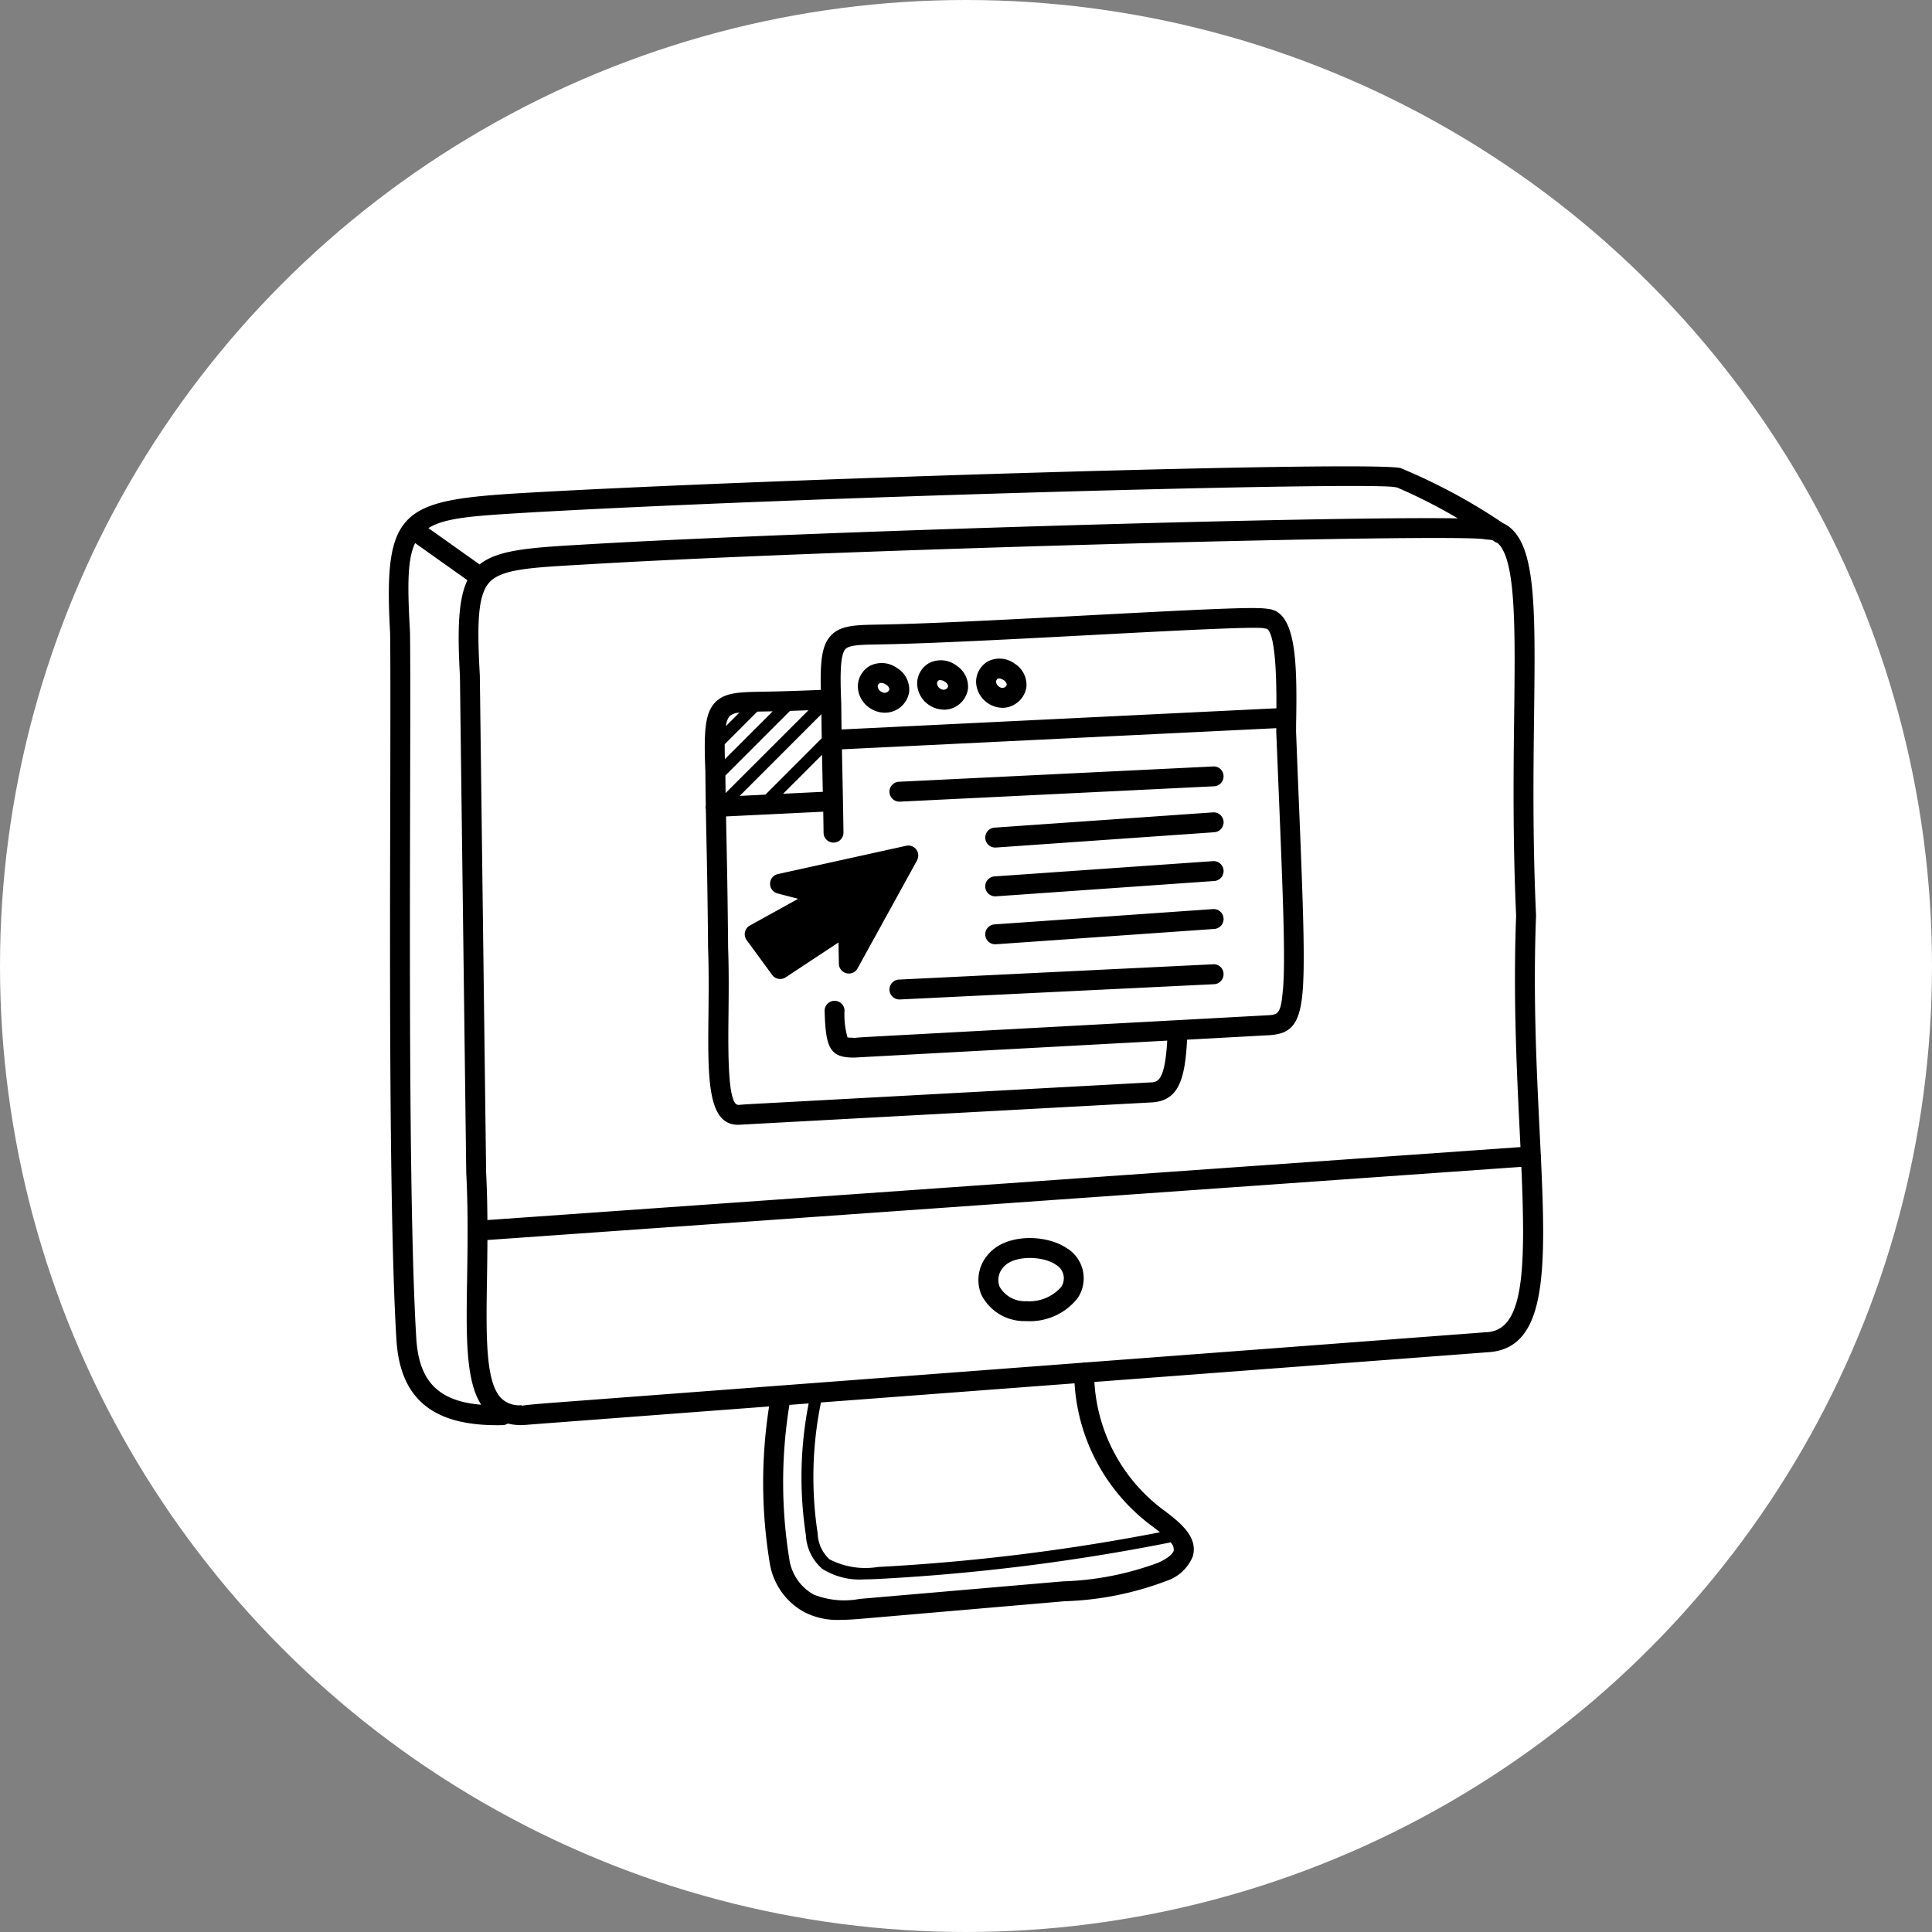 <?xml version="1.0" encoding="UTF-8"?> <svg xmlns="http://www.w3.org/2000/svg" xmlns:xlink="http://www.w3.org/1999/xlink" width="133" height="133" viewBox="0 0 133 133"><rect x="0" y="0" width="133" height="133" fill="#808080" stroke="none"/><defs><clipPath id="a"><rect width="79.465" height="79.406" fill="none"></rect></clipPath></defs><g transform="translate(-339 -838)"><circle cx="66.5" cy="66.5" r="66.5" transform="translate(339 838)" fill="#fff"></circle><g transform="translate(365.767 870.104)"><g clip-path="url(#a)"><path d="M79.307,47.522a.678.678,0,0,0,.011-.082.633.633,0,0,0-.018-.063c-.023-.485-.048-.979-.072-1.484-.218-4.424-.464-9.44-.254-14.943,0-.019,0-.038,0-.058-.239-5.2-.181-9.92-.135-13.713.085-6.971.136-11.18-1.47-12.8a2.326,2.326,0,0,0-.67-.469A39.727,39.727,0,0,0,69.675.131l0-.006C67.846-.408,25.739.874,9.218,1.837c-8.424.5-9.6,1.139-9.129,9.657C.117,13.644.107,17.5.1,22.389.069,34.181.027,52,.523,60.12c.244,4.007,2.439,5.886,6.9,5.886.144,0,.29,0,.439-.005a.668.668,0,0,0,.33-.107A3.758,3.758,0,0,0,9.058,66l.122,0,.052,0c.285-.024,7.535-.572,16.946-1.283a33.959,33.959,0,0,0,.065,10.9,4.689,4.689,0,0,0,2.3,3.225,4.924,4.924,0,0,0,2.544.566c.481,0,.97-.035,1.452-.076l13.973-1.205a21.647,21.647,0,0,0,7.022-1.4,2.952,2.952,0,0,0,1.805-1.672c.406-1.353-.895-2.356-1.862-3.1a11.824,11.824,0,0,1-4.905-8.924c13.883-1.047,26.247-1.981,27.146-2.051,3.972-.275,3.966-5.464,3.589-13.449m-1.839-30.36c-.046,3.8-.1,8.537.136,13.764-.21,5.552.038,10.589.256,15.034.015.306.028.6.043.893L6.786,51.885c-.008-1.063-.03-2.158-.088-3.291l-.434-34.21c-.2-3.6-.146-5.58.7-6.442s2.818-.972,6.091-1.161l1-.058c18.214-1.062,59.5-2.114,61.405-1.7.063.018.135.006.195.027a.96.96,0,0,1,.367.053.677.677,0,0,0,.28.161.941.941,0,0,1,.094.079c1.2,1.211,1.145,5.891,1.073,11.816M9.3,3.2c18.5-1.079,58.2-2.164,59.993-1.764a.816.816,0,0,0,.126.024,36.967,36.967,0,0,1,4.169,2.12c-9.439-.149-45.16.928-59.613,1.77l-1,.059c-3.43.2-5.519.37-6.726,1.344L2.725,4.252C3.869,3.529,5.879,3.409,9.3,3.2M1.891,60.037c-.493-8.075-.452-25.869-.424-37.645.011-4.891.02-8.754-.008-10.944-.175-3.146-.2-5.019.351-6.166l3.6,2.558c-.617,1.282-.7,3.309-.515,6.59L5.33,48.638c.134,2.62.094,5.075.059,7.24-.065,4.02-.111,7.04.97,8.72-2.97-.24-4.289-1.638-4.468-4.561M54.028,74.655c-.035.117-.209.431-1.06.818a20.656,20.656,0,0,1-6.573,1.286L32.421,77.965a5.733,5.733,0,0,1-3.179-.3A3.356,3.356,0,0,1,27.6,75.409a33.1,33.1,0,0,1-.023-10.8l1.325-.1a26.312,26.312,0,0,0-.193,9.05,3.272,3.272,0,0,0,1.136,2.34,4.823,4.823,0,0,0,2.927.72c.312,0,.629-.012.944-.028a141.351,141.351,0,0,0,20.023-2.5.366.366,0,0,0,.069-.028.707.707,0,0,1,.222.592m-1.37-1.611c.132.1.278.215.425.335A140.652,140.652,0,0,1,33.67,75.768a5.379,5.379,0,0,1-3.331-.526,2.543,2.543,0,0,1-.819-1.8,25.612,25.612,0,0,1,.228-9l15.458-1.166,2-.151a13.228,13.228,0,0,0,5.454,9.919M75.617,59.6c-.915.072-13.586,1.028-27.684,2.091h0a.627.627,0,0,0-.2.016l-2.628.2L12.276,64.388c-1.759.133-2.654.2-3.13.282v-.042a1.771,1.771,0,0,1-1.388-.455c-1.114-1.1-1.063-4.267-1-8.272.014-.837.025-1.727.03-2.642l71.176-5.036c.311,7.167.167,11.207-2.347,11.381m-28.88-5.735c-1.438-1.028-4.235-1.067-5.45.351a2.647,2.647,0,0,0-.5,2.8,3.312,3.312,0,0,0,3.032,1.821c.073,0,.147.006.221.006a4.175,4.175,0,0,0,3.388-1.6,2.439,2.439,0,0,0-.686-3.384m-.453,2.621a2.9,2.9,0,0,1-2.4.986,2,2,0,0,1-1.842-.994,1.291,1.291,0,0,1,.286-1.371c.7-.812,2.715-.77,3.613-.128a1.069,1.069,0,0,1,.344,1.507M62.456,18.285c0-.281,0-.611.01-.974.061-4.015-.045-7.352-1.964-7.5-.763-.137-3.244-.037-12.278.441-5.039.267-10.751.569-14.137.634l-.429.008c-1.541.028-2.558.047-3.221.749-.614.652-.744,1.7-.7,3.747-1.466.06-2.659.1-3.634.116l-.429.009c-1.541.027-2.558.046-3.221.749-.7.746-.772,2.008-.663,4.717.008.913.019,1.674.03,2.37a.673.673,0,0,0-.021.141.637.637,0,0,0,.025.1c.013.763.027,1.449.043,2.168.036,1.729.077,3.689.111,7.427.058,1.55.041,3.073.026,4.546-.046,4.392-.079,7.566,2.011,7.595h.009l.055,0c.3-.019,8.065-.439,14.919-.809,6.638-.36,13.069-.707,13.482-.731,1.862-.084,2.332-1.524,2.472-4.32l5.507-.3c1.5-.068,2.248-.54,2.45-3.04.183-2.267.007-6.534-.344-15.036ZM31.435,12.578c.267-.283,1.1-.3,2.25-.319l.431-.008c3.408-.065,9.132-.368,14.181-.635,5.235-.278,11.162-.591,11.916-.477a.687.687,0,0,0,.173.033c.231.013.747.6.715,5.483L31.166,18.113c-.008-.539-.015-1.122-.021-1.792-.07-1.736-.1-3.329.29-3.743m-3.812,4.255q.591-.018,1.265-.043l-5.705,5.7q-.007-.56-.014-1.206l4.452-4.452,0,0m2.159.225c.007.611.014,1.152.022,1.659L25.923,22.6l-1.767.086Zm.043,2.8c.008.427.017.843.026,1.271.008.408.017.828.026,1.277l-2.732.133Zm-4.12-2.98.432-.008.293-.006-3.292,3.291c-.01-.359-.016-.705-.014-1.027l2.244-2.244.337-.007m-1.57.077-.926.925a1.376,1.376,0,0,1,.247-.683,1.179,1.179,0,0,1,.679-.242M61.549,36.012c-.14,1.735-.333,1.743-1.155,1.781-.408.024-6.418.349-12.806.694l-14.236.771c-.635.035-1.053.058-1.333.091l-.067-.016a3.13,3.13,0,0,1-.375-.018,5.7,5.7,0,0,1-.206-1.858A.685.685,0,0,0,30,37.5c.072,2.466.335,3.186,1.934,3.2h.075l.055,0c.306-.019,8.427-.458,15.6-.846l5.921-.321c-.163,2.831-.669,2.854-1.167,2.877-.423.025-6.85.372-13.485.732l-13.636.738c-.591.033-.986.054-1.255.085v-.014c-.724-.01-.685-3.741-.659-6.211.015-1.419.032-3.028-.026-4.592-.034-3.726-.075-5.691-.111-7.424-.012-.544-.022-1.069-.033-1.624l6.693-.326c.008.445.015.921.022,1.45a.685.685,0,0,0,.685.676h.01a.686.686,0,0,0,.675-.695c-.024-1.744-.05-2.967-.074-4.107-.011-.542-.022-1.065-.032-1.618l29.9-1.456c0,.1,0,.194,0,.286l.116,2.829c.348,8.447.523,12.686.347,14.87m-25.188-8.89-4.1,7.442a.685.685,0,0,1-1.285-.317l-.028-1.467-3.636,2.4a.685.685,0,0,1-.93-.167l-1.756-2.4a.684.684,0,0,1,.222-1L28.18,29.77,26.758,29.4a.685.685,0,0,1,.024-1.332l8.832-1.948a.685.685,0,0,1,.748,1m5.889-10.5.073,0a1.684,1.684,0,0,0,1.566-1.415,1.729,1.729,0,0,0-.807-1.624,1.753,1.753,0,0,0-1.837-.157,1.621,1.621,0,0,0-.818,1.4A1.8,1.8,0,0,0,41.1,16.2a1.846,1.846,0,0,0,1.155.423m-.343-2a.2.2,0,0,1,.1-.021.584.584,0,0,1,.306.11.435.435,0,0,1,.222.313.31.31,0,0,1-.269.225.416.416,0,0,1-.3-.111.434.434,0,0,1-.168-.315.247.247,0,0,1,.11-.2m-3.7,2.127.073,0a1.677,1.677,0,0,0,1.581-1.421,1.731,1.731,0,0,0-.806-1.626,1.777,1.777,0,0,0-1.862-.166,1.626,1.626,0,0,0-.829,1.4,1.806,1.806,0,0,0,.676,1.386,1.868,1.868,0,0,0,1.167.424m-.357-2.013a.226.226,0,0,1,.1-.022.611.611,0,0,1,.325.116.439.439,0,0,1,.224.315.322.322,0,0,1-.283.234.448.448,0,0,1-.313-.115.442.442,0,0,1-.172-.319.252.252,0,0,1,.116-.208m-3.708,2.222.075,0a1.691,1.691,0,0,0,1.6-1.427,1.737,1.737,0,0,0-.807-1.63,1.812,1.812,0,0,0-1.886-.173,1.632,1.632,0,0,0-.839,1.414,1.816,1.816,0,0,0,.685,1.394,1.9,1.9,0,0,0,1.175.424m-.368-2.027a.234.234,0,0,1,.113-.025.64.64,0,0,1,.342.121.445.445,0,0,1,.226.318.335.335,0,0,1-.3.242.486.486,0,0,1-.327-.119.447.447,0,0,1-.177-.324.255.255,0,0,1,.122-.213m23.684,6.374a.685.685,0,0,1-.651.717L35.179,23.082h-.034a.685.685,0,0,1-.033-1.369l21.632-1.053a.67.67,0,0,1,.718.651m0,13.621a.685.685,0,0,1-.651.717L35.179,36.7h-.034a.685.685,0,0,1-.033-1.369l21.632-1.053a.669.669,0,0,1,.718.651m-16.4-9.328a.685.685,0,0,1,.636-.731L56.73,23.821a.685.685,0,0,1,.1,1.367L41.79,26.241l-.048,0a.685.685,0,0,1-.683-.637m0,3.356a.685.685,0,0,1,.636-.731L56.73,27.177a.685.685,0,0,1,.1,1.367L41.79,29.6l-.048,0a.685.685,0,0,1-.683-.637m0,3.3a.686.686,0,0,1,.636-.731L56.73,30.478a.685.685,0,0,1,.1,1.367L41.79,32.9l-.048,0a.685.685,0,0,1-.683-.637" transform="translate(0 0)"></path></g></g></g></svg> 